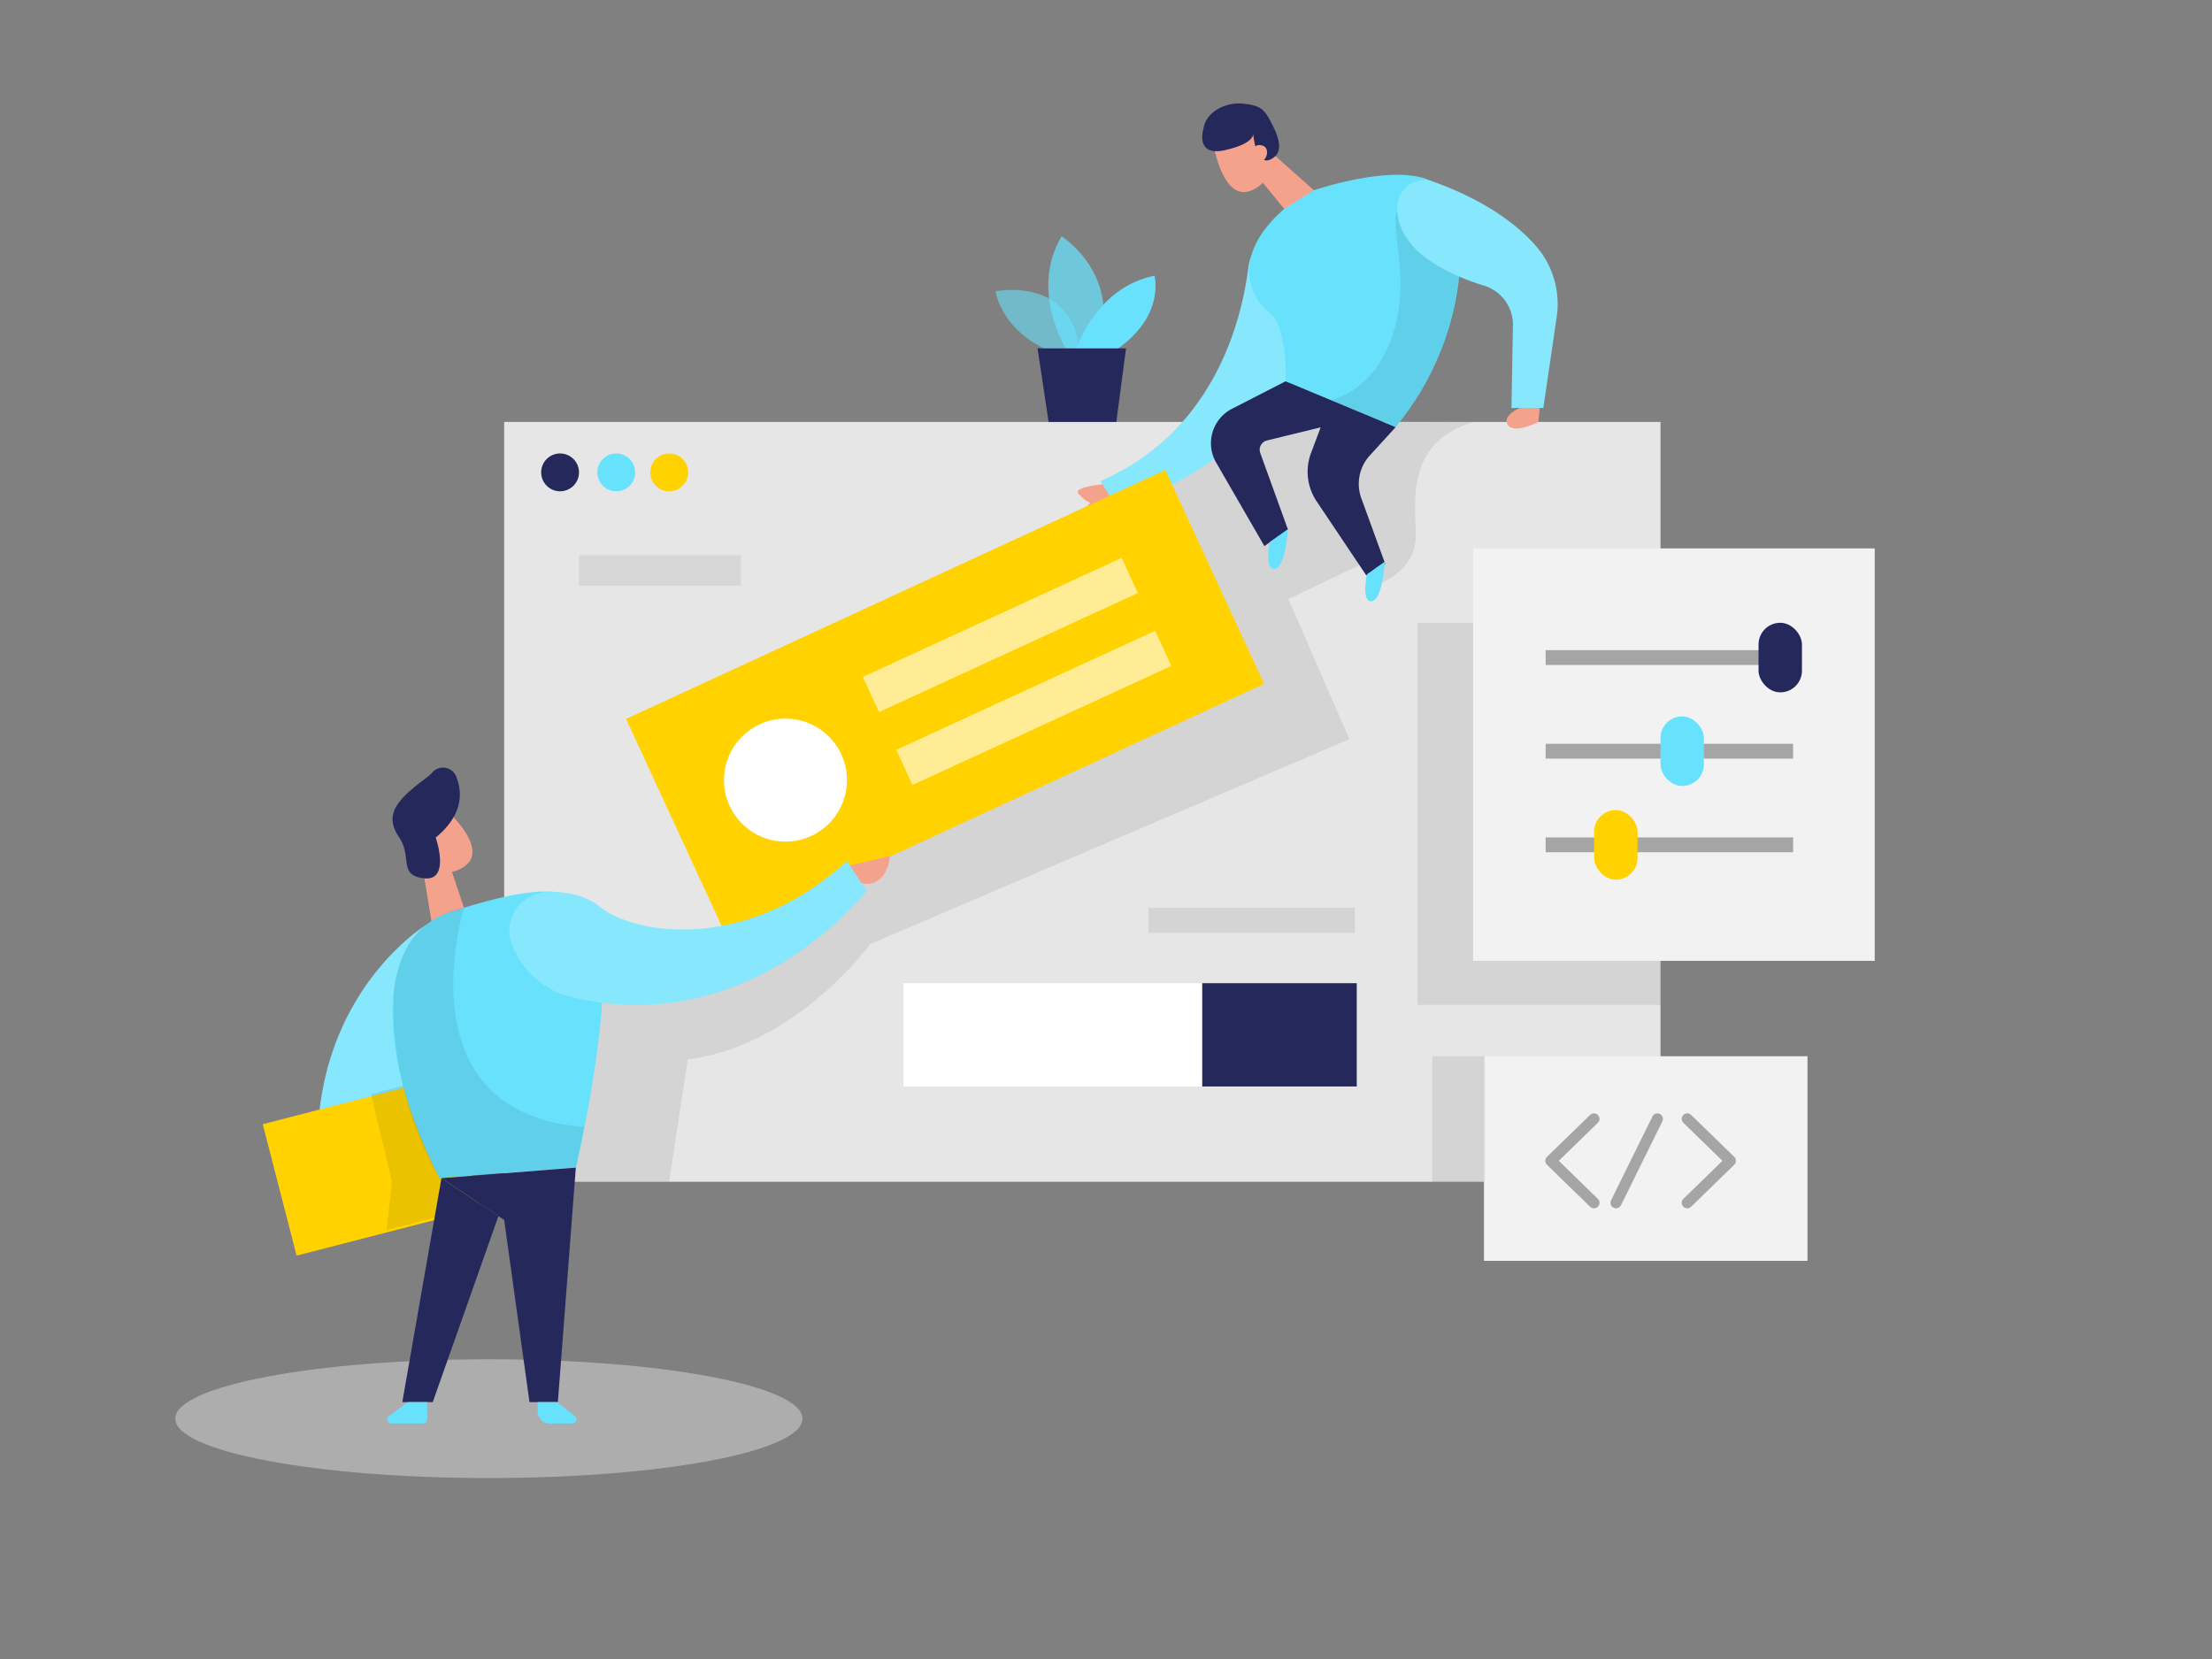 <svg viewBox="0 0 400 300" xmlns="http://www.w3.org/2000/svg"><rect x="0" y="0" width="400" height="300" fill="#808080" stroke="none"/><ellipse cx="88.4" cy="256.54" fill="#e6e6e6" opacity=".45" rx="56.71" ry="10.74"/><path d="m91.17 76.3h209.1v137.4h-209.1z" fill="#e6e6e6"/><circle cx="101.28" cy="85.42" fill="#24285b" r="3.42"/><circle cx="111.44" cy="85.42" fill="#68e1fd" r="3.42"/><circle cx="121.02" cy="85.42" fill="#ffd200" r="3.42"/><path d="m266.38 76.3-49.25.2-7.88 11.09-74.25 68.19 6.1 11.85-20.85 8.22h-20.32l-2.69 37.85h23.76l3.36-22.1c19.89-2.65 33-20.88 33-20.88l86.64-37.05-11-25.34 14.63-7 .81 4.59s7.91-2.18 7.58-9.55-1.02-16.52 10.36-20.07z" opacity=".08"/><path d="m225.74 48.37c-1.21 9.69-6.21 29.71-26.74 38.63l3 5s28.57-9 35.46-32c3.09-10.35 1.12-14.84-2-16.66a6.58 6.58 0 0 0 -9.72 5.03z" fill="#68e1fd"/><path d="m225.74 48.37c-1.21 9.69-6.21 29.71-26.74 38.63l3 5s28.57-9 35.46-32c3.09-10.35 1.12-14.84-2-16.66a6.58 6.58 0 0 0 -9.72 5.03z" fill="#fff" opacity=".2"/><path d="m228.36 33.05 4.91 5.99 4.32-4.64-7.75-6.88z" fill="#f4a28c"/><path d="m224.9 22.05a4.57 4.57 0 0 0 -5.11 5.72c.91 3.5 2.87 8.27 6.61 6.63 5.71-2.5 2.71-10 2.71-10a8.35 8.35 0 0 0 -4.21-2.35z" fill="#f4a28c"/><path d="m232.49 68.94-9.74 5a7 7 0 0 0 -2.86 9.66l8.75 15.15 4.26-3-5-13.82a1.73 1.73 0 0 1 1.21-2.28l9.71-2.37-1.73 4.6a9.64 9.64 0 0 0 1 8.78l9 13.42 3.41-2.09-4.33-11.89a7.6 7.6 0 0 1 1.53-7.73l4.69-5.14z" fill="#24285b"/><path d="m268.35 191h58.5v37h-58.5z" fill="#f2f2f2"/><path d="m258.99 191h9.51v22.7h-9.51z" opacity=".08"/><path d="m217.61 23.32s-1.58 5.08 3.92 3.83 5.08-3 5.08-3 .42 6 3.17 4.67 1.17-4.6 0-6.84-1.86-2.91-5-3.24-6.78 1.5-7.17 4.58z" fill="#24285b"/><g fill="#f4a28c"><path d="m226.7 27.65s-.23-1.71 1.42-1.38 1 2.71 0 2.88-1.42-1.5-1.42-1.5z"/><path d="m81.73 157.66 2.45 7.35-5.81 3.69-2.1-12.74z"/><path d="m74.28 148.86a4.58 4.58 0 0 1 7.57-1.27c2.47 2.64 5.45 6.85 2.08 9.13-5.17 3.5-9.91-3-9.91-3a8.35 8.35 0 0 1 .26-4.86z"/><path d="m78.06 153.37s-1.33-1.11-1.93.46 1.74 2.34 2.44 1.54-.51-2-.51-2z"/></g><path d="m232.23 37.77 5.36-3.37s17.41-5.95 22.91-.48 5.89 26.11-8.11 43.31l-19.9-8.29s.4-9.9-2.91-12.4-7.38-10 2.65-18.77z" fill="#68e1fd"/><path d="m229.64 98s-1.09 5.06.86 4.88 2.4-7.18 2.4-7.18z" fill="#68e1fd"/><path d="m247.19 103.85s-1.09 5.05.86 4.88 2.39-7.18 2.39-7.18z" fill="#68e1fd"/><path d="m274.81 73.77s-3.36 1.45-2.12 3.11 5.49-.58 5.49-.58l.26-2.53z" fill="#f4a28c"/><path d="m199.41 87.59s-5.52.45-4.36 1.72a5.94 5.94 0 0 0 2.1 1.61s-4 4.47-1.09 5.36 5.75-4.68 5.75-4.68z" fill="#f4a28c"/><path d="m116.77 105.85h107.16v42.5h-107.16z" fill="#ffd200" transform="matrix(.91 -.42 .42 .91 -37.5 82.72)"/><path d="m155.02 111.38h51.5v7h-51.5z" fill="#fff" opacity=".58" transform="matrix(.909 -.418 .418 .909 -31.45 85.96)"/><path d="m161.07 124.56h51.5v7h-51.5z" fill="#fff" opacity=".58" transform="matrix(.909 -.418 .418 .909 -36.4 89.69)"/><circle cx="142.04" cy="141.07" fill="#fff" r="11.12"/><path d="m288.24 202.33-7.8 7.58 7.8 7.59" fill="none" stroke="#a5a5a5" stroke-linecap="round" stroke-linejoin="round" stroke-width="2"/><path d="m305.11 202.33 7.8 7.58-7.8 7.59" fill="none" stroke="#a5a5a5" stroke-linecap="round" stroke-linejoin="round" stroke-width="2"/><path d="m191.68 64.18s-9.61-2.58-11.68-11.5c0 0 14.85-3.07 15.34 12.27z" fill="#68e1fd" opacity=".58"/><path d="m192.85 63.22s-6.75-10.57-.89-20.5c0 0 11.33 7.13 6.37 20.5z" fill="#68e1fd" opacity=".73"/><path d="m194.58 63.22s3.49-11.2 14.19-13.37c0 0 2 7.26-6.88 13.37z" fill="#68e1fd"/><path d="m299.71 202.33-7.48 15.17" fill="none" stroke="#a5a5a5" stroke-linecap="round" stroke-linejoin="round" stroke-width="2"/><path d="m104.69 100.42h29.31v5.5h-29.31z" fill="#cecece" opacity=".63"/><path d="m77.07 167.25s-17.17 10.4-19.42 34.8a8.46 8.46 0 0 0 6.41 9l20.12 4.95z" fill="#68e1fd"/><path d="m77.07 167.25s-17.17 10.4-19.42 34.8a8.46 8.46 0 0 0 6.41 9l20.12 4.95z" fill="#fff" opacity=".2"/><path d="m187.62 63 2 13.3h12.25l1.75-13.3z" fill="#24285b"/><path d="m78.79 151.46s2.74 7.86-2.05 7.37-2.16-3.87-4.54-7.37-1.12-5.86 2.5-8.93c1.67-1.41 2.79-2.06 3.45-2.81a2.57 2.57 0 0 1 4.31.61c1.24 3.02 1.25 7.06-3.67 11.13z" fill="#24285b"/><path d="m256.33 112.62h43.94v69.09h-43.94z" opacity=".08"/><path d="m50 198.25h34.18v24.5h-34.18z" fill="#ffd200" transform="matrix(.97 -.25 .25 .97 -50.55 23.49)"/><path d="m67.09 197.85 3.8 15.85-.99 8.73 8.89-2.3 2.65-7.08-8.54-16.71z" opacity=".08"/><path d="m73.1 172.36a13.79 13.79 0 0 1 8.67-7.56c7.34-2.21 21.28-6.83 25.4 0 5.64 9.4-3 46.31-3 46.31l-24.67 1.91s-13.61-24.44-6.4-40.66z" fill="#68e1fd"/><path d="m104.13 211.14-3.25 42.41h-5.13l-4.58-32.95-11.34-7.55z" fill="#24285b"/><path d="m79.83 213.05-7.08 40.5h5.5l11.88-33.64z" fill="#24285b"/><path d="m92.44 170.45a7 7 0 0 1 6.56-9.13c3.14-.1 6.75.44 9.52 2.68 6.17 5 26.4 8.4 44.66-8.31l3.51 5.39s-20.74 27-53.22 19.24a15.2 15.2 0 0 1 -10.9-9.56c-.05-.1-.09-.21-.13-.31z" fill="#68e1fd"/><path d="m92.44 170.45a7 7 0 0 1 6.56-9.13c3.14-.1 6.75.44 9.52 2.68 6.17 5 26.4 8.4 44.66-8.31l3.51 5.39s-20.74 27-53.22 19.24a15.2 15.2 0 0 1 -10.9-9.56c-.05-.1-.09-.21-.13-.31z" fill="#fff" opacity=".2"/><path d="m83.9 164.15s-11.54 37.17 21.78 39.63l-1.55 7.36-24.67 1.91a64 64 0 0 1 -8.33-32.82s.21-9.48 6.89-13.67a15.09 15.09 0 0 1 5.88-2.41z" opacity=".08"/><path d="m73.75 253.55-3.41 2.51a.75.75 0 0 0 .44 1.36h5.72a.76.76 0 0 0 .75-.75v-3.12z" fill="#68e1fd"/><path d="m100.74 253.55 3.21 2.51a.76.76 0 0 1 -.47 1.36h-4.07a2.18 2.18 0 0 1 -2.17-2.18v-1.69z" fill="#68e1fd"/><path d="m266.38 99.17h72.63v74.58h-72.63z" fill="#f2f2f2"/><path d="m279.5 117.57h44.75v2.68h-44.75z" fill="#a5a5a5"/><path d="m279.5 134.5h44.75v2.68h-44.75z" fill="#a5a5a5"/><path d="m279.5 151.43h44.75v2.68h-44.75z" fill="#a5a5a5"/><rect fill="#24285b" height="12.58" rx="3.92" width="7.85" x="318" y="112.62"/><rect fill="#68e1fd" height="12.58" rx="3.92" width="7.85" x="300.27" y="129.55"/><rect fill="#ffd200" height="12.58" rx="3.92" width="7.85" x="288.27" y="146.49"/><path d="m163.38 177.79h81.97v18.68h-81.97z" fill="#fff"/><path d="m217.4 177.79h27.95v18.68h-27.95z" fill="#24285b"/><path d="m155.77 159.69s4.28 1.4 5.19-4.9l-7.27 1.71z" fill="#f4a28c"/><path d="m240.69 72.35s8.7-1.66 11.7-13.66-3.39-21.53 2.78-23 8.73 14.18 8.73 14.18.24 12.24-11.51 27.38z" opacity=".08"/><path d="m259.17 32.85c5.12 1.82 13.12 5.44 18.52 11.57a16 16 0 0 1 3.81 12.89l-2.42 16.46h-5.75l.26-15a7.38 7.38 0 0 0 -5.19-7.11c-6.21-1.9-15.74-6.12-15.75-14.12a4.9 4.9 0 0 1 6.52-4.69z" fill="#68e1fd"/><path d="m259.17 32.85c5.12 1.82 13.12 5.44 18.52 11.57a16 16 0 0 1 3.81 12.89l-2.42 16.46h-5.75l.26-15a7.38 7.38 0 0 0 -5.19-7.11c-6.21-1.9-15.74-6.12-15.75-14.12a4.9 4.9 0 0 1 6.52-4.69z" fill="#fff" opacity=".2"/><path d="m207.67 164.15h37.33v4.54h-37.33z" opacity=".08"/></svg>